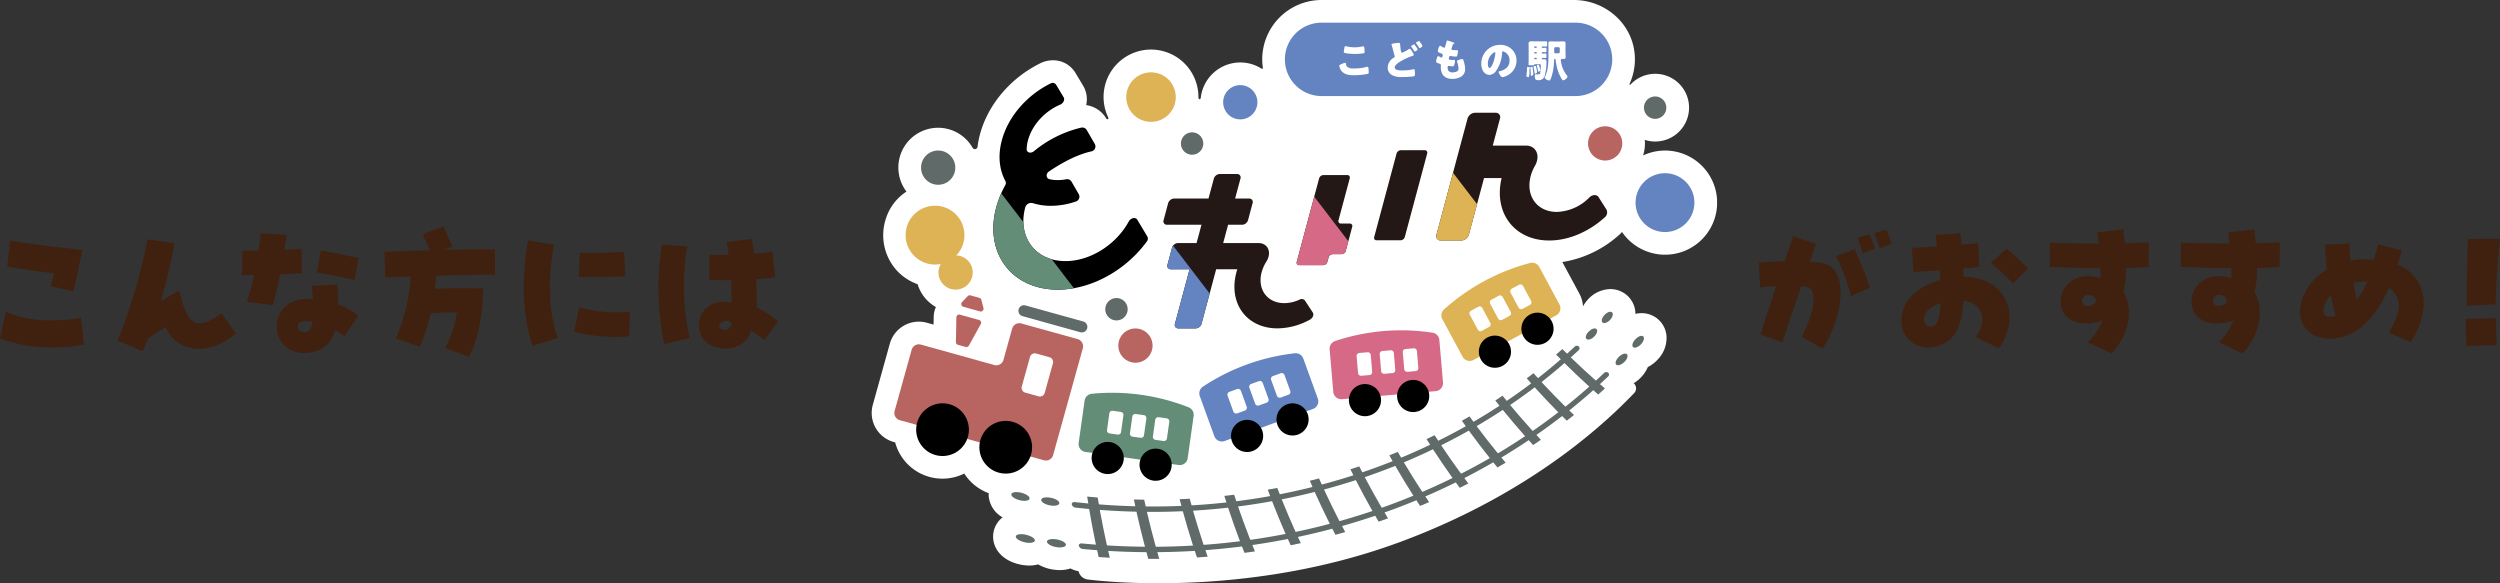 <svg height="218.512" viewBox="0 0 936.624 218.512" width="936.624" xmlns="http://www.w3.org/2000/svg" xmlns:xlink="http://www.w3.org/1999/xlink"><rect x="0" y="0" width="936.624" height="218.512" fill="#333333" stroke="none"/><clipPath id="a"><path d="m0 0h291.532v48.824h-291.532z"/></clipPath><clipPath id="b"><path d="m0 0h277.647v46.526h-277.647z"/></clipPath><clipPath id="c"><path d="m0 0h316.724v218.512h-316.724z"/></clipPath><clipPath id="d"><path d="m85.441 38.392a2.428 2.428 0 0 0 -2.2 1.734l-2 7.461h-12.915a2.426 2.426 0 0 0 -2.2 1.734l-1.7 6.35a1.287 1.287 0 0 0 1.27 1.736h12.915l-1.836 6.856h-6.993a2.43 2.43 0 0 0 -2.201 1.737l-1.7 6.35a1.287 1.287 0 0 0 1.27 1.736h6.994l-5.465 20.4a1.287 1.287 0 0 0 1.27 1.736h6.5a2.43 2.43 0 0 0 2.2-1.736l5.463-20.4h7.917q-.171.543-.319 1.09c-3.111 11.617 3.789 21.037 15.406 21.037a25.649 25.649 0 0 0 12.134-3.269 2.029 2.029 0 0 0 1.078-2.66l-2.953-4.5a1.562 1.562 0 0 0 -2.019-.336 13.743 13.743 0 0 1 -5.708 1.313c-6.4 0-10.2-5.192-8.486-11.594.1-.369.217-.73.346-1.09a14.846 14.846 0 0 1 1.433-2.9c2.133-3.359.623-6.92-2.953-6.92h-13.24l1.838-6.856h5.278a2.428 2.428 0 0 0 2.2-1.736l1.7-6.35a1.285 1.285 0 0 0 -1.27-1.734h-5.278l2-7.461a1.286 1.286 0 0 0 -1.27-1.734z" transform="translate(-64.364 -38.392)"/></clipPath><clipPath id="e"><path d="m103.744 38.623a1.73 1.73 0 0 0 -1.569 1.238l-4.534 16.923-3.073 11.465-.774 2.884a.919.919 0 0 0 .907 1.238h8.991a1.732 1.732 0 0 0 1.569-1.238l.442-1.646a1.73 1.73 0 0 1 1.571-1.238h3.31a1.732 1.732 0 0 0 1.569-1.236l2.41-8.991a.918.918 0 0 0 -.907-1.238h-3.31a.918.918 0 0 1 -.907-1.238l4.2-15.685a.919.919 0 0 0 -.907-1.238z" transform="translate(-93.75 -38.623)"/></clipPath><clipPath id="f"><path d="m139.067 24.876a3.09 3.09 0 0 0 -2.8 2.211l-11.638 43.43a1.64 1.64 0 0 0 1.618 2.211h7.736a3.1 3.1 0 0 0 2.8-2.211l5.676-21.186h6.589c-3.108 12.983 4.735 23.4 17.808 23.4 7.425 0 14.96-3.361 20.794-8.641a2.361 2.361 0 0 0 .7-2.885l-3-4.742c-.652-1.031-2.313-.971-3.434.143a17.882 17.882 0 0 1 -12.2 5.421c-7.16 0-11.482-5.625-9.952-12.693.049-.233.088-.462.151-.7a16.339 16.339 0 0 1 1.615-3.886c2.15-3.757.513-7.574-3.414-7.574h-12.399l2.7-10.088a1.64 1.64 0 0 0 -1.618-2.211z" transform="translate(-124.548 -24.876)"/></clipPath><clipPath id="g"><path d="m48.216 18.531c-8.605 4.241-15.757 12.17-18.19 21.256-1.549 5.779-.934 11.086 1.342 15.279a1.676 1.676 0 0 1 -.1 1.608 36.985 36.985 0 0 0 -3.356 8.267c-4.558 17.01 5.774 30.8 23.078 30.8 12.669 0 25.559-7.4 33.346-18.032a1.7 1.7 0 0 0 .219-1.858l-3.8-6.323c-.627-1.043-2.446-.676-3.167.657-4.641 8.559-14.279 14.862-23.73 14.862-11.3 0-18.041-9-15.065-20.1l.007-.025a2.323 2.323 0 0 1 2.71-1.625 22.524 22.524 0 0 0 6.9 1.038 28.927 28.927 0 0 0 9.427-1.646 1.888 1.888 0 0 0 1-2.729l-2.693-4.667a1.89 1.89 0 0 0 -2-.907 16.458 16.458 0 0 1 -3.15.312 14.083 14.083 0 0 1 -3.127-.338c-1.257-.284-1.461-2.038-.168-2.906 7.085-4.762 12.341-6.751 15.909-7.525a1.889 1.889 0 0 0 1.228-2.794l-3-5.193a1.91 1.91 0 0 0 -2.087-.895 43.528 43.528 0 0 0 -17.7 8.828c-1.218 1-2.778.509-2.727-.83a14.728 14.728 0 0 1 .5-3.252c1.576-5.879 6.4-10.962 12.085-13.389 1.168-.5 1.805-1.843 1.284-2.71l-2.874-4.794a1.306 1.306 0 0 0 -1.162-.6 2.144 2.144 0 0 0 -.939.233" transform="translate(-26.838 -18.298)"/></clipPath><g clip-path="url(#a)" fill="#40210f" transform="translate(0 84.845)"><path d="m0 41.616 2.182-10.023c7.548 3.361 17.16 4.128 28.127 2.24l1.181 10.025a55.62 55.62 0 0 1 -11.79 1.12 55.332 55.332 0 0 1 -19.7-3.362m18.988-19.635c.413-1.474.884-3.125 1.18-4.777-5.189-.59-11.264-1.474-17.455-2.537l1.061-9.727c11.381 1.827 18.4 2.475 27.065 3.479-1.06 5.13-2.358 11.616-3.361 15.508z" transform="translate(0 .367)"/><path d="m40.92 42.357c3.656-7.608 9.258-26.535 11.262-37.857l10.2 1.415a212.434 212.434 0 0 1 -5.19 21.759c3.421-2.064 5.307-3.184 6.9-4.009 3.243 13.444 6.369 15.155 15.922 8.551l5.365 7.547c-9.907 8.491-21.818 7.489-26.358-2.3-2 1.121-3.95 2.417-6.545 4.128-.59 1.533-1.3 3.125-2.123 4.836z" transform="translate(3.042 .334)"/><path d="m86.207 28.006c1-3.008 1.947-6.427 2.772-10.025h-4.659l.3-9.08c2 0 4.009-.059 6.014-.059.3-2 .531-4.187.708-6.427l9.788.53c-.236 1.946-.531 3.774-.767 5.6 1.651-.06 3.362-.119 6.31-.3l.236 9.08c-2.241.118-4.6.236-8.2.413-.943 4.658-1.887 8.61-2.771 11.558zm22.7-1.061a18.213 18.213 0 0 1 2.065.058c-.118-1.532-.294-3.3-.473-4.953l9.553-.471a57.429 57.429 0 0 1 .353 7.487 30.114 30.114 0 0 1 7.606 4.129l-5.248 7.783a32.187 32.187 0 0 0 -3.479-2.24c-.117.353-.236.766-.353 1.061-1.946 5.013-5.66 7.43-11.381 7.43-13.385 0-14.034-20.285 1.356-20.285m1.947 8.609a14.193 14.193 0 0 0 -2.417-.235c-2.064-.059-3.184.648-3.184 2 0 1.18 1.179 2.122 2.712 2.122 1.474 0 2.418-1.3 2.89-3.891m1.592-18.515 1.474-8.2c3.715.59 7.194 1.3 14.151 2.83l-1.474 8.2c-2.83-.708-7.312-1.593-14.151-2.831" transform="translate(6.269 .179)"/><path d="m156.805 45.582a39.267 39.267 0 0 0 4.364-13.382c-3.774-.06-6.722.117-9.79.353a71.956 71.956 0 0 1 -4.008 12.5l-9.08-3.067a68.055 68.055 0 0 0 5.6-23.233l-9.491.347-.355-9.611c4.6-.235 10.792-.413 17.041-.59-.942-2.122-1.887-4.009-2.593-6.073l7.723-2.826c1.239 2.948 2.241 5.13 3.359 7.488l-3.42 1.3c7.725-.177 15.037-.236 19.34-.177v9.489c-6.073 0-13.973.117-21.994.353-.118 1.71-.294 3.3-.53 4.895 5.9-.236 11.97-.236 18.1-.118-.234 8.963-1.473 18.1-5.305 25.592z" transform="translate(9.966)"/><path d="m182.664 22.4a101.749 101.749 0 0 1 1.592-17.513l9.788 1.591c-2.535 12.207-1.946 26.771 1.415 34.908l-9.553 3.008a71.1 71.1 0 0 1 -3.242-21.994m18.811 16.688 1.946-9.141a54.082 54.082 0 0 0 19.1 1.651l-.471 9.14c-4.953.825-14.447.059-20.579-1.65m2.181-29.6c4.482.117 13.622-.06 16.571-.355l.471 9.082c-2.417.294-11.852.472-17.454.353z" transform="translate(13.581 .363)"/><path d="m229.588 22.733a92.812 92.812 0 0 1 1.412-16.274l9.435.707a87.3 87.3 0 0 0 .884 34.319l-9.552 2.3a106.726 106.726 0 0 1 -2.183-21.052m23.416 22.585c-5.247-.767-8.2-3.833-8.2-8.551 0-6.192 5.366-9.966 12.207-8.55.058-2.477 0-5.485-.177-8.433-2.359.059-5.071 0-8.255-.118l.176-9.376c2.182.059 4.658.059 7.194 0-.294-2.181-.531-3.655-.765-4.776l9.434-1.18c.294 1.533.59 3.48.825 5.544a62.9 62.9 0 0 0 6.9-.709l1 9.494c-2.181.353-4.54.59-7.135.767.235 4.953.3 8.255.176 10.673a30.391 30.391 0 0 1 8.079 5.13l-5.071 6.9c-1.3-.767-3.479-2.477-5.189-3.421-.59 3.892-4.895 6.722-9.73 6.722a8.3 8.3 0 0 1 -1.469-.116m1.357-6.9c1.415 0 2.948-1.238 2.595-2.417a1.764 1.764 0 0 0 -1.592-.943c-1.71-.06-3.891 1.18-2.595 2.654a1.771 1.771 0 0 0 1.592.707" transform="translate(17.07 .322)"/></g><g clip-path="url(#b)" fill="#40210f" transform="translate(658.977 85.919)"><path d="m16.039 40.325c5.248-10.733 6.014-18.044 1.533-18.811-.472-.059-1.061-.176-1.71-.235-3.185 9.376-6.662 19.577-7.017 20.992l-8.196-2.831c.176-1 1.827-6.132 5.838-18.161-2.714.117-4.836.353-6.074.53l-.413-9.317a92.3 92.3 0 0 1 9.612-.53c1.06-3.125 2.476-7.312 3.242-9.435l8.546 2.948c-.353 1-1.415 4.069-2.358 6.663a42.661 42.661 0 0 1 5.012.531c8.787 1.652 8.727 17.69-.117 32.019zm12.677-30.308 7.136-2.537a117.187 117.187 0 0 1 5.72 14.448l-7.072 3.065c-1.769-6.6-3.655-11.5-5.779-14.976m8.2-6.782 4.415-1.415a27.393 27.393 0 0 1 2.123 5.424l-4.542 1.71c-.413-1.121-1.65-5.012-2-5.72m6.309-1.827 4.419-1.297a42.225 42.225 0 0 1 2.064 5.424l-4.482 1.535c-.353-1.063-1.356-4.247-2-5.662" transform="translate(0 .009)"/><path d="m77.555 40.235c4.6-6.192 2.477-12.738-4.6-13.562-.649 11.38-4.6 16.864-12.5 17.394a9.787 9.787 0 0 1 -10.791-10.082c0-6.781 5.662-12.619 14.506-15.037-.059-1.768-.117-2.772-.236-3.715-2.3.177-5.423.414-9.728.649l-.59-9.022c2.123-.117 5.6-.294 9.376-.59-.236-2.122-.413-3.184-.532-4.186l9.317-.767c.119 1.415.3 2.889.414 4.3 2.595-.236 4.835-.413 6.191-.531l.531 8.9c-2.595.294-4.541.471-6.073.59.117 1.591.117 2.358.177 3.125 15.743-.051 21.992 14.399 13.207 26.838zm-13.266-12.619c-3.6 1.061-6.193 3.538-6.193 5.779a2.729 2.729 0 0 0 3.125 2.89c1.827-.236 2.889-3.184 3.067-8.669m18.87-15.154 5.955-5.362c2.123 1.827 4.895 4.422 8.137 7.43l-5.72 5.719a87.591 87.591 0 0 0 -8.372-7.783" transform="translate(3.693 .098)"/><path d="m115.689 42.279a21.393 21.393 0 0 0 5.425-8.2 9.521 9.521 0 0 1 -2.417.766c-18.339 3.834-16.63-19.4-.884-17.159a12.92 12.92 0 0 1 2.595.648c0-2.358 0-3.007-.06-3.773-6.191-.059-12.265-.235-18.869-.472v-9.136c4.482.236 11.026.355 18.221.355-.177-1.415-.3-2.83-.473-4.187l9.789-1.121c.119 1.474.355 3.242.532 5.189 2.476-.059 5.306-.117 9.021-.294l-.117 9.14c-2.241.235-5.308.413-8.433.472a35.809 35.809 0 0 1 -.944 9.021c3.892 6.429 1.947 16.334-4.481 23zm3.011-14.979c.235-1.533-1.061-2.712-2.949-2.712-3.243 0-3.243 6.014 2.065 3.479a2.207 2.207 0 0 0 .884-.767" transform="translate(7.545)"/><path d="m161.345 42.279a21.393 21.393 0 0 0 5.425-8.2 9.521 9.521 0 0 1 -2.417.766c-18.339 3.834-16.63-19.4-.884-17.159a12.92 12.92 0 0 1 2.595.648c0-2.358 0-3.007-.06-3.773-6.191-.059-12.265-.235-18.869-.472v-9.136c4.482.236 11.026.355 18.221.355-.177-1.415-.3-2.83-.473-4.187l9.789-1.121c.119 1.474.355 3.242.532 5.189 2.476-.059 5.306-.117 9.021-.294l-.117 9.14c-2.241.235-5.308.413-8.433.472a35.809 35.809 0 0 1 -.944 9.021c3.892 6.429 1.947 16.334-4.481 23zm3.009-14.979c.235-1.533-1.061-2.712-2.949-2.712-3.243 0-3.243 6.014 2.065 3.479a2.207 2.207 0 0 0 .884-.767" transform="translate(10.94)"/><path d="m221.991 38.257c2.417-3.95 3.774-7.607 3.774-9.907a8.2 8.2 0 0 0 -3.715-6.781c-5.662 12.618-13.149 19.046-22.29 19.046-6.545 0-11.086-4.187-11.086-10.26a14.193 14.193 0 0 1 .3-2.771c1.061-5.013 4.658-9.788 9.788-12.915-.355-3.479-.59-6.544-.649-9.316l9.141-.413a61.7 61.7 0 0 0 .353 6.369 27.919 27.919 0 0 1 8.668-.236c.707-2.3 1.238-3.951 1.768-5.838l8.846 2.3c-.473 1.533-1.061 3.655-1.593 5.306a15.166 15.166 0 0 1 9.73 14.565 13.886 13.886 0 0 1 -.118 1.887 27.39 27.39 0 0 1 -4.835 12.678zm-19.991-6.31c-.649-2.24-1.239-4.777-1.769-7.547-3.42 3.6-3.715 7.9-.531 7.96a5.9 5.9 0 0 0 2.3-.413m11.852-12.736a22.653 22.653 0 0 0 -5.072.531c.236 1.592.59 3.361 1.18 6.132a23.08 23.08 0 0 0 3.892-6.663" transform="translate(14.028 .368)"/><path d="m246.466 33.308 11.322-.3c.118 4.011.118 6.132.294 10.143l-11.439.294c-.118-3.95-.059-6.132-.177-10.142m.884-29.955 11.971-.059c-.767 7.783-1.474 16.805-1.652 24.589l-10.79.531c-.119-8.314.117-18.574.471-25.06" transform="translate(18.325 .245)"/></g><g clip-path="url(#c)" transform="translate(326.573)"><path d="m281.108 86.906a19.506 19.506 0 0 0 15.741 8.515 19.511 19.511 0 1 0 .365-39.018 19.369 19.369 0 0 0 -8.208 1.836 14.829 14.829 0 0 0 .7-4.509c0-.45-.029-.892-.068-1.33a12.683 12.683 0 1 0 -5.258-20.824c-.054.061-.229.28-.392.187s-.049-.326-.025-.4a22.037 22.037 0 0 0 1.81-11.876c-1.381-11.259-11.38-19.487-22.725-19.487h-94.485a22.267 22.267 0 0 0 -22.243 22.242 21.452 21.452 0 0 0 .246 3.171.322.322 0 0 1 -.5.319 14.769 14.769 0 0 0 -7.966-2.332 14.92 14.92 0 0 0 -14.8 13.162s-.066.669-.494.6-.392-.783-.392-.783a17.766 17.766 0 1 0 -33.814 7.578s.256.411-.02.647-.645-.132-.645-.132a10.413 10.413 0 0 0 -7.571-5.093 9.926 9.926 0 0 0 -1.15-7.287l-2.884-4.8a9.745 9.745 0 0 0 -8.43-4.708 10.691 10.691 0 0 0 -4.7 1.107c-11.175 5.509-19.637 15.481-22.638 26.677a33.347 33.347 0 0 0 -.9 4.614.994.994 0 0 1 -1.858.37 14.89 14.89 0 1 0 -24.764 16.427 18.773 18.773 0 0 0 -7.675 10.021 19.731 19.731 0 0 0 3.735 19.193 19.487 19.487 0 0 0 8.113 5.492 14.757 14.757 0 0 0 6.849 8.542 9.517 9.517 0 0 0 -.819 3.4l-.056 3.183-2.486-.691a11.295 11.295 0 0 0 -13.906 7.851l-6.38 22.93a11.306 11.306 0 0 0 7.851 13.9l.53.146a18.349 18.349 0 0 0 25.894 11.665 18.267 18.267 0 0 0 9.162 7.355 9.287 9.287 0 0 0 0 1.23 10.21 10.21 0 0 0 5.181 7.834 9.471 9.471 0 0 0 -1.262 1.192 9.11 9.11 0 0 0 -2.2 7.177c.618 4.789 4.748 8.4 10.774 9.436a16.4 16.4 0 0 0 2.739.239 12.79 12.79 0 0 0 3.3-.43 15.62 15.62 0 0 0 6.009 2 16.543 16.543 0 0 0 2.087.138 13.009 13.009 0 0 0 4.01-.611 10.516 10.516 0 0 0 3.031 1.048 3.982 3.982 0 0 0 3.4 3.081c12.022 1.486 63.463 5.62 116.41-13.809 52.456-19.248 80.835-48.25 88.344-56.031a2.527 2.527 0 0 0 -.189-3.68 13.577 13.577 0 0 0 2.643-2.1 12.9 12.9 0 0 0 2.663-3.967 13.184 13.184 0 0 0 3.826-2.953 11.615 11.615 0 0 0 3.149-8.862 9.3 9.3 0 0 0 -9.329-8.374 10.151 10.151 0 0 0 -2.308.272c0-.194.005-.389-.009-.583a9.309 9.309 0 0 0 -3.414-6.608 9.469 9.469 0 0 0 -5.969-2.1 11.681 11.681 0 0 0 -8.476 3.991 12.886 12.886 0 0 0 -1.77 2.479 11.4 11.4 0 0 0 -1.342-4.747l-6.394-11.852a41.576 41.576 0 0 0 21.553-10.426c.292-.265.533-.562.793-.849" fill="#fff"/><path d="m49.136 73.347-3.247 11.671a2.8 2.8 0 0 1 -3.448 1.948l-27.51-7.654a2.8 2.8 0 0 0 -3.449 1.946l-6.382 22.932a2.8 2.8 0 0 0 1.946 3.448l30.209 8.4 23.783 6.617a2.8 2.8 0 0 0 3.449-1.948l11.127-40a2.8 2.8 0 0 0 -1.948-3.447l-21.082-5.86a2.8 2.8 0 0 0 -3.448 1.948" fill="#b86562" transform="translate(3.492 49.785)"/><path d="m39.43 94.056-4.988-1.387a1.867 1.867 0 0 1 -1.3-2.3l3.077-11.057a1.864 1.864 0 0 1 2.3-1.3l4.987 1.388a1.864 1.864 0 0 1 1.3 2.3l-3.08 11.06a1.864 1.864 0 0 1 -2.3 1.3" fill="#fff" transform="translate(23.097 54.43)"/><path d="m29.2 101.49a9.87 9.87 0 1 1 -6.863-12.155 9.869 9.869 0 0 1 6.863 12.155" transform="translate(6.858 62.127)"/><path d="m43.141 105.368a9.87 9.87 0 1 1 -6.863-12.155 9.869 9.869 0 0 1 6.863 12.155" transform="translate(16.591 64.835)"/><path d="m22.241 81.531-2.885-.8a1.053 1.053 0 0 1 -.769-1.068l.158-9.269a1.053 1.053 0 0 1 1.333-.961l7.194 2a1.051 1.051 0 0 1 .654 1.493l-4.465 8.074a1.054 1.054 0 0 1 -1.219.533" fill="#b86562" transform="translate(12.978 48.454)"/><path d="m23.224 65.18 3.332.927a1.053 1.053 0 0 1 .737.749l.793 3.048a1.052 1.052 0 0 1 -1.3 1.279l-6.253-1.739a1.053 1.053 0 0 1 -.481-1.739l2.128-2.237a1.053 1.053 0 0 1 1.044-.289" fill="#b86562" transform="translate(13.799 45.487)"/><path d="m35.016 67.41 21.656 6.025a2.084 2.084 0 1 1 -1.117 4.016l-21.655-6.025a2.084 2.084 0 1 1 1.117-4.016" fill="#5f6a69" transform="translate(22.605 47.017)"/><path d="m83.126 113.711-34.884-4.889a3.011 3.011 0 0 1 -2.564-3.4q1.107-7.913 2.222-15.822a3.009 3.009 0 0 1 2.683-2.581 78.168 78.168 0 0 1 36.289 5.081 3.016 3.016 0 0 1 1.872 3.222l-2.218 15.821a3.011 3.011 0 0 1 -3.4 2.564" fill="#638d77" transform="translate(31.875 60.504)"/><path d="m55.924 99.54-3.054-.428a1.112 1.112 0 0 1 -.949-1.258l.88-6.28a1.115 1.115 0 0 1 1.258-.951l3.055.43a1.115 1.115 0 0 1 .949 1.258l-.881 6.28a1.115 1.115 0 0 1 -1.258.949" fill="#fff" transform="translate(36.248 63.272)"/><path d="m60.986 100.249-3.054-.428a1.112 1.112 0 0 1 -.949-1.258l.88-6.28a1.115 1.115 0 0 1 1.258-.951l3.055.43a1.115 1.115 0 0 1 .949 1.258l-.881 6.28a1.115 1.115 0 0 1 -1.258.949" fill="#fff" transform="translate(39.783 63.767)"/><path d="m66.047 100.959-3.054-.428a1.112 1.112 0 0 1 -.949-1.258l.88-6.28a1.115 1.115 0 0 1 1.258-.951l3.055.43a1.115 1.115 0 0 1 .949 1.258l-.881 6.28a1.115 1.115 0 0 1 -1.258.949" fill="#fff" transform="translate(43.317 64.263)"/><path d="m60.511 104.347a6.021 6.021 0 1 1 -5.127-6.8 6.021 6.021 0 0 1 5.127 6.8" transform="translate(33.885 68.075)"/><path d="m71.079 105.829a6.021 6.021 0 1 1 -5.127-6.8 6.021 6.021 0 0 1 5.127 6.8" transform="translate(41.264 69.109)"/><path d="m114.881 98.783-33.11 12.027a3.013 3.013 0 0 1 -3.858-1.8q-2.726-7.51-5.455-15.016a3.014 3.014 0 0 1 1.162-3.539 78.166 78.166 0 0 1 34.445-12.515 3.012 3.012 0 0 1 3.162 1.968l5.455 15.016a3.011 3.011 0 0 1 -1.8 3.859" fill="#6483c1" transform="translate(50.469 54.411)"/><path d="m85.039 93.912-2.9 1.053a1.114 1.114 0 0 1 -1.428-.667l-2.165-5.961a1.114 1.114 0 0 1 .667-1.428l2.9-1.053a1.114 1.114 0 0 1 1.428.667l2.165 5.961a1.114 1.114 0 0 1 -.667 1.428" fill="#fff" transform="translate(54.8 59.904)"/><path d="m89.843 92.167-2.9 1.053a1.114 1.114 0 0 1 -1.428-.667l-2.165-5.961a1.114 1.114 0 0 1 .667-1.428l2.9-1.053a1.114 1.114 0 0 1 1.428.667l2.165 5.961a1.114 1.114 0 0 1 -.667 1.428" fill="#fff" transform="translate(58.155 58.686)"/><path d="m94.647 90.422-2.9 1.053a1.114 1.114 0 0 1 -1.428-.667l-2.165-5.961a1.114 1.114 0 0 1 .667-1.428l2.9-1.053a1.114 1.114 0 0 1 1.428.667l2.165 5.961a1.114 1.114 0 0 1 -.667 1.428" fill="#fff" transform="translate(61.509 57.467)"/><path d="m90.953 96.589a6.021 6.021 0 1 1 -7.715-3.6 6.021 6.021 0 0 1 7.715 3.6" transform="translate(55.353 64.676)"/><path d="m100.983 92.945a6.021 6.021 0 1 1 -7.715-3.6 6.021 6.021 0 0 1 7.715 3.6" transform="translate(62.357 62.132)"/><path d="m140.755 95.659-35.1 3.014a3.014 3.014 0 0 1 -3.255-2.743l-1.365-15.918a3.011 3.011 0 0 1 2.04-3.116 78.141 78.141 0 0 1 36.515-3.135 3.012 3.012 0 0 1 2.542 2.722l1.368 15.917a3.011 3.011 0 0 1 -2.743 3.257" fill="#d56986" transform="translate(70.542 50.884)"/><path d="m111.8 86.255-3.072.263a1.115 1.115 0 0 1 -1.208-1.016l-.542-6.318a1.115 1.115 0 0 1 1.022-1.204l3.072-.265a1.118 1.118 0 0 1 1.207 1.016l.542 6.319a1.115 1.115 0 0 1 -1.016 1.206" fill="#fff" transform="translate(74.699 54.264)"/><path d="m116.894 85.818-3.072.263a1.115 1.115 0 0 1 -1.207-1.016l-.542-6.318a1.115 1.115 0 0 1 1.016-1.206l3.072-.265a1.118 1.118 0 0 1 1.208 1.016l.542 6.319a1.115 1.115 0 0 1 -1.016 1.206" fill="#fff" transform="translate(78.255 53.958)"/><path d="m121.986 85.381-3.072.263a1.115 1.115 0 0 1 -1.207-1.016l-.542-6.318a1.115 1.115 0 0 1 1.016-1.206l3.072-.265a1.118 1.118 0 0 1 1.207 1.016l.54 6.321a1.115 1.115 0 0 1 -1.016 1.206" fill="#fff" transform="translate(81.811 53.653)"/><path d="m117.3 90.23a6.021 6.021 0 1 1 -6.513-5.484 6.021 6.021 0 0 1 6.513 5.484" transform="translate(73.513 59.161)"/><path d="m127.931 89.317a6.021 6.021 0 1 1 -6.515-5.484 6.021 6.021 0 0 1 6.515 5.484" transform="translate(80.937 58.523)"/><path d="m168.706 77.679-31 16.726a3.01 3.01 0 0 1 -4.079-1.221l-7.586-14.06a3.01 3.01 0 0 1 .633-3.67 78.151 78.151 0 0 1 32.254-17.4 3.012 3.012 0 0 1 3.415 1.486l7.584 14.06a3.011 3.011 0 0 1 -1.221 4.079" fill="#ddb355" transform="translate(87.756 40.467)"/><path d="m139.236 75.278-2.714 1.464a1.116 1.116 0 0 1 -1.511-.452l-3.011-5.581a1.116 1.116 0 0 1 .452-1.511l2.714-1.464a1.116 1.116 0 0 1 1.512.452l3.011 5.581a1.116 1.116 0 0 1 -.452 1.511" fill="#fff" transform="translate(92.079 47.204)"/><path d="m143.734 72.851-2.714 1.464a1.116 1.116 0 0 1 -1.511-.452l-3.009-5.581a1.116 1.116 0 0 1 .452-1.511l2.714-1.464a1.116 1.116 0 0 1 1.511.452l3.011 5.581a1.116 1.116 0 0 1 -.452 1.511" fill="#fff" transform="translate(95.22 45.509)"/><path d="m148.232 70.424-2.714 1.464a1.116 1.116 0 0 1 -1.511-.452l-3.007-5.581a1.116 1.116 0 0 1 .452-1.511l2.714-1.464a1.116 1.116 0 0 1 1.512.452l3.011 5.581a1.116 1.116 0 0 1 -.452 1.511" fill="#fff" transform="translate(98.361 43.814)"/><path d="m145.268 77.2a6.022 6.022 0 1 1 -8.159-2.44 6.025 6.025 0 0 1 8.159 2.44" transform="translate(93.532 51.701)"/><path d="m154.659 72.138a6.022 6.022 0 1 1 -8.159-2.438 6.022 6.022 0 0 1 8.159 2.44" transform="translate(100.089 48.163)"/><path d="m16.573 58.265a6.415 6.415 0 1 0 9.071-.093 6.414 6.414 0 0 0 -9.071.093" fill="#ddb355" transform="translate(10.293 39.34)"/><g fill="#5f6a69"><path d="m17.308 33.206a6.414 6.414 0 1 0 6.414 6.414 6.414 6.414 0 0 0 -6.414-6.414" transform="translate(7.607 23.187)"/><path d="m72.411 29.2a4.189 4.189 0 1 0 4.19 4.19 4.19 4.19 0 0 0 -4.19-4.19" transform="translate(47.637 20.386)"/><path d="m55.727 65.753a4.189 4.189 0 1 0 4.19 4.19 4.19 4.19 0 0 0 -4.19-4.19" transform="translate(35.987 45.914)"/><path d="m174.558 21.282a4.189 4.189 0 1 0 4.19 4.19 4.19 4.19 0 0 0 -4.19-4.19" transform="translate(118.964 14.861)"/></g><path d="m83.954 18.78a6.414 6.414 0 1 0 6.414 6.414 6.414 6.414 0 0 0 -6.414-6.414" fill="#6483c1" transform="translate(54.144 13.114)"/><path d="m164.449 27.86a6.414 6.414 0 1 0 6.414 6.414 6.414 6.414 0 0 0 -6.414-6.414" fill="#b86562" transform="translate(110.352 19.454)"/><path d="m60.827 72.464a6.414 6.414 0 1 0 6.414 6.414 6.414 6.414 0 0 0 -6.414-6.414" fill="#b86562" transform="translate(37.995 50.6)"/><path d="m10.636 48.69a11.019 11.019 0 1 0 15.582-.16 11.017 11.017 0 0 0 -15.582.16" fill="#ddb355" transform="translate(5.229 31.689)"/><path d="m179.539 38.212a11.019 11.019 0 1 0 11.019 11.018 11.019 11.019 0 0 0 -11.018-11.018" fill="#6483c1" transform="translate(117.675 26.683)"/><path d="m65.436 15.961a9.273 9.273 0 1 0 9.274 9.274 9.274 9.274 0 0 0 -9.274-9.274" fill="#ddb355" transform="translate(39.217 11.145)"/><path d="m120.329 90.285-2.952-4.5a1.564 1.564 0 0 0 -2.021-.335 13.767 13.767 0 0 1 -5.708 1.311c-6.4 0-10.2-5.19-8.486-11.592.1-.369.217-.732.346-1.09a14.8 14.8 0 0 1 1.433-2.9c2.133-3.359.623-6.92-2.953-6.92h-13.239l1.837-6.859h5.278a2.426 2.426 0 0 0 2.2-1.734l1.7-6.35a1.287 1.287 0 0 0 -1.27-1.736h-5.277l2-7.461a1.285 1.285 0 0 0 -1.27-1.734h-6.5a2.426 2.426 0 0 0 -2.2 1.734l-2 7.461h-12.92a2.431 2.431 0 0 0 -2.2 1.736l-1.7 6.35a1.285 1.285 0 0 0 1.268 1.734h12.917l-1.838 6.858h-6.993a2.425 2.425 0 0 0 -2.199 1.742l-1.7 6.348a1.287 1.287 0 0 0 1.27 1.736h6.992l-5.465 20.4a1.286 1.286 0 0 0 1.27 1.734h6.5a2.426 2.426 0 0 0 2.2-1.734l5.465-20.4h7.917q-.173.543-.321 1.09c-3.113 11.621 3.782 21.04 15.4 21.04a25.64 25.64 0 0 0 12.133-3.267c1.08-.588 1.607-1.856 1.078-2.66" fill="#231815" transform="translate(44.944 26.808)"/></g><g clip-path="url(#d)" transform="translate(435.881 65.2)"><path d="m117.8 99.753h-39.94l-36.744-47.975h39.937z" fill="#6483c1" transform="translate(-80.597 -29.045)"/></g><g clip-path="url(#c)" fill="#231815" transform="translate(326.573)"><path d="m120.775 66.885h-8.991a.917.917 0 0 1 -.905-1.238l8.378-31.272a1.734 1.734 0 0 1 1.571-1.238h8.991a.918.918 0 0 1 .905 1.238l-8.379 31.272a1.73 1.73 0 0 1 -1.569 1.238" transform="translate(77.394 23.139)"/><path d="m113.655 56.784h-3.31a.918.918 0 0 1 -.907-1.238l4.2-15.685a.918.918 0 0 0 -.907-1.238h-8.991a1.734 1.734 0 0 0 -1.569 1.238l-4.531 16.923-3.072 11.467-.768 2.882a.918.918 0 0 0 .907 1.238h8.989a1.732 1.732 0 0 0 1.571-1.238l.44-1.644a1.732 1.732 0 0 1 1.571-1.238h3.31a1.734 1.734 0 0 0 1.569-1.238l2.41-8.991a.918.918 0 0 0 -.907-1.238" transform="translate(65.464 26.97)"/></g><g clip-path="url(#e)" transform="translate(485.787 65.593)"><path d="m155.682 94.536h-45.91l-42.24-55.15h45.91z" fill="#d56986" transform="translate(-112.057 -38.09)"/></g><g clip-path="url(#c)" transform="translate(326.573)"><path d="m188.354 61.2-3-4.742c-.652-1.029-2.313-.97-3.436.143a17.873 17.873 0 0 1 -12.2 5.421c-7.16 0-11.482-5.623-9.954-12.693.051-.231.088-.46.151-.7a16.44 16.44 0 0 1 1.617-3.886c2.15-3.757.511-7.574-3.415-7.574h-12.4l2.7-10.088a1.638 1.638 0 0 0 -1.617-2.209h-7.736a3.093 3.093 0 0 0 -2.8 2.209l-11.638 43.437a1.639 1.639 0 0 0 1.618 2.211h7.736a3.094 3.094 0 0 0 2.8-2.211l5.677-21.188h6.589c-3.11 12.985 4.735 23.4 17.808 23.4 7.423 0 14.958-3.361 20.792-8.643a2.358 2.358 0 0 0 .7-2.885" fill="#231815" transform="translate(86.969 17.371)"/></g><g clip-path="url(#f)" transform="translate(538.09 42.246)"><path d="m188.452 90.592h-48.671l-44.781-58.468h48.673z" fill="#ddb355" transform="translate(-145.181 -19.815)"/></g><g clip-path="url(#c)" transform="translate(326.573)"><path d="m80.755 69.526c-.627-1.043-2.446-.676-3.169.657-4.64 8.561-14.277 14.862-23.728 14.862-11.3 0-18.041-9-15.065-20.1l.007-.024a2.324 2.324 0 0 1 2.71-1.627 22.524 22.524 0 0 0 6.9 1.038 28.97 28.97 0 0 0 9.427-1.644 1.889 1.889 0 0 0 1-2.731l-2.693-4.665a1.884 1.884 0 0 0 -2-.907 16.591 16.591 0 0 1 -3.15.311 14.183 14.183 0 0 1 -3.127-.338c-1.257-.284-1.461-2.036-.168-2.906 7.085-4.762 12.34-6.751 15.909-7.525a1.888 1.888 0 0 0 1.226-2.794l-3-5.193a1.909 1.909 0 0 0 -2.085-.895 43.549 43.549 0 0 0 -17.7 8.829c-1.218 1-2.778.508-2.727-.832a14.7 14.7 0 0 1 .5-3.25c1.576-5.881 6.4-10.964 12.085-13.389 1.168-.5 1.805-1.844 1.284-2.712l-2.874-4.791a1.565 1.565 0 0 0 -2.1-.369c-8.6 4.242-15.757 12.17-18.192 21.257-1.547 5.778-.934 11.085 1.343 15.278a1.68 1.68 0 0 1 -.1 1.61 37.059 37.059 0 0 0 -3.357 8.266c-4.556 17.008 5.776 30.8 23.08 30.8 12.669 0 25.559-7.394 33.346-18.031a1.7 1.7 0 0 0 .217-1.86z" transform="translate(18.74 12.777)"/></g><g clip-path="url(#g)" transform="translate(372.151 31.075)"><path d="m82.4 90.261h-42.189l-38.819-50.685h42.192z" fill="#638d77" transform="translate(-44.606 -3.44)"/></g><g clip-path="url(#c)" transform="translate(326.573)"><g fill="#5f6a69"><path d="m56.02 132.468q-2.089-.117-4.188-.267-2.573-11.349-4.292-22.655 1.972.189 3.937.35 1.844 11.26 4.543 22.572" transform="translate(33.196 76.494)"/><path d="m67.353 132.434q-2.051.023-4.11.015-3.128-11.13-5.4-22.261 1.936.053 3.865.078 2.395 11.081 5.645 22.168" transform="translate(40.39 76.942)"/><path d="m78.444 131.74q-2 .158-4.018.285-3.671-10.888-6.487-21.825 1.9-.076 3.779-.18 2.937 10.88 6.727 21.719" transform="translate(47.44 76.825)"/><path d="m89.257 130.371q-1.951.285-3.913.542-4.2-10.625-7.549-21.341 1.844-.2 3.68-.426 3.464 10.656 7.781 21.225" transform="translate(54.323 76.214)"/><path d="m99.758 128.328q-1.89.405-3.8.785-4.715-10.335-8.585-20.811 1.791-.318 3.568-.661 3.984 10.409 8.812 20.687" transform="translate(61.014 75.163)"/><path d="m109.919 125.646q-1.826.52-3.668 1.016-5.215-10.027-9.594-20.238 1.73-.428 3.447-.881 4.489 10.141 9.814 20.1" transform="translate(67.493 73.698)"/><path d="m119.707 122.357q-1.758.629-3.529 1.235-5.7-9.7-10.574-19.62 1.663-.535 3.313-1.09 4.983 9.848 10.789 19.476" transform="translate(73.742 71.84)"/><path d="m129.1 118.5q-1.681.731-3.38 1.44-6.17-9.341-11.525-18.958 1.595-.632 3.174-1.286 5.457 9.535 11.73 18.8" transform="translate(79.738 69.613)"/><path d="m138.066 114.094q-1.6.828-3.223 1.632-6.621-8.964-12.443-18.248 1.521-.726 3.023-1.469 5.92 9.2 12.644 18.085" transform="translate(85.469 67.041)"/><path d="m146.586 109.186q-1.518.917-3.057 1.812-7.056-8.564-13.328-17.5 1.439-.81 2.863-1.639 6.366 8.84 13.522 17.322" transform="translate(90.917 64.147)"/><path d="m154.641 103.807q-1.432 1-2.884 1.98-7.474-8.144-14.181-16.7 1.358-.889 2.7-1.8 6.8 8.457 14.366 16.514" transform="translate(96.067 60.955)"/><path d="m162.21 97.99q-1.343 1.075-2.7 2.135-7.872-7.7-15-15.857 1.274-.963 2.525-1.939 7.212 8.055 15.174 15.662" transform="translate(100.908 57.488)"/><path d="m169.277 91.768q-1.248 1.146-2.517 2.276-8.251-7.235-15.775-14.969 1.185-1.029 2.349-2.072 7.607 7.63 15.943 14.765" transform="translate(105.43 53.77)"/><path d="m234.046 77.942c-43.8 41.2-111.572 67.483-188.414 58.983a1.668 1.668 0 0 1 -1.488-1.192c-.083-.576.445-.971 1.177-.888 76.4 8.627 143.786-17.411 187.29-58.263a1.1 1.1 0 0 1 1.479-.036.946.946 0 0 1 -.044 1.4" transform="translate(30.819 53.262)"/><path d="m44.195 111.777c.11.819-1.321 1.282-3.206 1.005s-3.5-1.192-3.587-2.016 1.355-1.24 3.222-.96 3.461 1.15 3.571 1.97" transform="translate(26.114 76.615)"/><path d="m37.653 110.836c.085.825-1.379 1.228-3.278.864s-3.5-1.352-3.566-2.182 1.411-1.182 3.293-.815 3.466 1.308 3.551 2.133" transform="translate(21.512 75.804)"/><path d="m164.88 68.968c.6.487.311 1.756-.667 2.826s-2.264 1.527-2.851 1.024-.262-1.758.7-2.814 2.216-1.523 2.816-1.036" transform="translate(112.47 48.024)"/><path d="m161.519 72.669c.583.508.238 1.77-.793 2.807s-2.349 1.45-2.919.927-.19-1.77.829-2.794 2.3-1.449 2.884-.941" transform="translate(110.007 50.593)"/><path d="m244 83.731c-45.937 43.921-116.589 72.085-196.695 64.64a1.8 1.8 0 0 1 -1.6-1.18c-.112-.577.418-.982 1.18-.909 79.666 7.6 149.933-20.3 195.587-63.847a1.2 1.2 0 0 1 1.562-.114.928.928 0 0 1 -.037 1.41" transform="translate(31.907 57.318)"/><path d="m45.761 120.928c.151.822-1.311 1.309-3.276 1.058s-3.675-1.154-3.81-1.986 1.345-1.267 3.293-1.01 3.641 1.111 3.792 1.934" transform="translate(27 83.04)"/><path d="m38.937 120.071c.126.83-1.369 1.255-3.349.915s-3.682-1.318-3.789-2.153 1.4-1.211 3.364-.866 3.648 1.272 3.774 2.1" transform="translate(22.201 82.284)"/><path d="m171.823 74.249c.632.459.331 1.763-.695 2.9s-2.381 1.675-3 1.2-.285-1.766.73-2.89 2.332-1.671 2.965-1.213" transform="translate(117.181 51.733)"/><path d="m168.292 78.191c.617.481.26 1.776-.822 2.882s-2.469 1.595-3.074 1.1-.212-1.778.858-2.868 2.42-1.593 3.038-1.112" transform="translate(114.595 54.472)"/></g><path d="m200.047 32.5h-95.139a13.75 13.75 0 0 1 0-27.5h95.139a13.75 13.75 0 1 1 0 27.5" fill="#6483c1" transform="translate(63.654 3.491)"/><path d="m103.79 16.972a10.331 10.331 0 0 1 1.564-.591c.212 0 .262.165.3.411a1.976 1.976 0 0 0 .428 1.07 3.458 3.458 0 0 0 2.519.676 17.64 17.64 0 0 0 4.74-.577 1.555 1.555 0 0 1 .379-.066c.314 0 .379.346.413.89.015.28.065 1.119.065 1.333 0 .3-.18.394-.576.494a27.675 27.675 0 0 1 -4.956.46c-1.761 0-3.67-.214-4.772-1.744a4.226 4.226 0 0 1 -.742-1.812c0-.229.231-.362.644-.543m1.316-6.336c.034-.2.115-.445.46-.445a2.662 2.662 0 0 1 .61.115 12.423 12.423 0 0 0 2.717.312 13.624 13.624 0 0 0 2.946-.346 1.528 1.528 0 0 1 .263-.032c.377 0 .46.411.494.988.015.28.048.871.048 1.151 0 .379-.115.413-.509.477a16.476 16.476 0 0 1 -2.98.231c-.773 0-3.588-.082-4.149-.46a.4.4 0 0 1 -.163-.346c0-.165.2-1.284.263-1.646" fill="#fff" transform="translate(72.025 7.116)"/><path d="m116.8 9.847a11.475 11.475 0 0 1 1.185-.115c.445 0 .46.017.61 1.6a11.245 11.245 0 0 0 .246 1.663c.049.2.132.428.379.428a11.064 11.064 0 0 0 2.238-1.151 2.014 2.014 0 0 1 .691-.312c.2 0 .56.576.757.888a4.292 4.292 0 0 1 .693 1.416c0 .18-.183.246-.528.362-.065.032-.148.049-.229.082a24.062 24.062 0 0 0 -4.759 2.322c-.625.413-1.612 1.1-1.612 1.926 0 1.1 2.106 1.1 2.846 1.1a18.32 18.32 0 0 0 4.247-.445c.049 0 .115-.017.165-.017.132 0 .2.115.229.329a13.428 13.428 0 0 1 .083 1.63c0 .559-.114.657-.691.757a39.3 39.3 0 0 1 -4.213.229 7.21 7.21 0 0 1 -3.672-.723 3.141 3.141 0 0 1 -1.628-2.816 4.429 4.429 0 0 1 2.257-3.7c.2-.114.379-.214.379-.477a9.533 9.533 0 0 0 -.265-.954c-.279-1.119-.543-2.255-.905-3.357a.859.859 0 0 1 -.049-.2c0-.248.3-.3 1.547-.462m7.622 1.267a4.466 4.466 0 0 1 .61 1.072c0 .328-.922.8-1.087.8-.082 0-.115-.032-.363-.443-.3-.494-.525-.858-.854-1.318a.414.414 0 0 1 -.1-.231c0-.229.937-.674 1.117-.674.149 0 .577.642.676.79m1.316-1.926c.165.2.329.413.479.625a4.767 4.767 0 0 1 .642 1.087c0 .346-.922.807-1.07.807-.131 0-.182-.115-.248-.246-.312-.543-.674-1.038-1.019-1.547-.051-.066-.083-.1-.083-.165 0-.248.954-.691 1.119-.691.082 0 .1.032.18.131" fill="#fff" transform="translate(79.49 6.324)"/><path d="m131.1 9.719c.148.066.263.148.263.263 0 .1-.066.131-.149.165-.263.114-.394.182-.593.79l-.3.907a.69.69 0 0 0 -.065.262c0 .329.229.4.756.428.4.034.79.051 1.185.051.313 0 .511 0 .511.362a7.581 7.581 0 0 1 -.248 1.464c-.115.43-.2.577-.443.577a17.71 17.71 0 0 1 -2.043-.214.306.306 0 0 0 -.131-.017c-.379 0-.445.312-.509.625l-.034.132a1.551 1.551 0 0 0 -.034.263c0 .428.447.443 1.63.443.447 0 .708.017.708.3a5.829 5.829 0 0 1 -.3 1.579c-.116.346-.231.528-.627.528a12.925 12.925 0 0 1 -1.367-.149.285.285 0 0 0 -.114-.015c-.345 0-.379.329-.379.526v.1a2.256 2.256 0 0 0 .229 1.07 1.77 1.77 0 0 0 1.564.74 3.906 3.906 0 0 0 1.78-.394 1.191 1.191 0 0 0 .526-1.07 8.062 8.062 0 0 0 -.5-2.322 1.162 1.162 0 0 1 -.082-.379c0-.214.115-.3.593-.494a5.869 5.869 0 0 1 1.382-.345c.3 0 .379.3.543.824a9.854 9.854 0 0 1 .528 2.93 3.137 3.137 0 0 1 -1.466 2.814 6.323 6.323 0 0 1 -3.359.873c-2.831 0-4.3-1.646-4.3-4.427 0-.2.049-.691.049-.725 0-.362-.263-.445-.493-.526-1.087-.379-1.3-.511-1.3-.807a5.333 5.333 0 0 1 .231-1.119c.115-.428.231-.905.591-.905a.934.934 0 0 1 .479.2 1.665 1.665 0 0 0 .707.3c.134 0 .3-.065.379-.411a3.712 3.712 0 0 0 .116-.526c0-.3-.2-.428-.443-.526-1.35-.494-1.416-.674-1.416-.922 0-.345.394-2.007.873-2.007a1.3 1.3 0 0 1 .593.3 3.2 3.2 0 0 0 .871.428c.265 0 .346-.2.413-.445.131-.46.379-1.284.543-1.926.066-.263.082-.362.231-.362a22.839 22.839 0 0 1 2.4.807" fill="#fff" transform="translate(86.955 6.223)"/><path d="m145.94 11.581a5.791 5.791 0 0 1 1.744 4.23 6.173 6.173 0 0 1 -3.306 5.465 6.369 6.369 0 0 1 -1.96.74c-.577 0-1.449-1.515-1.449-1.975 0-.149.148-.214.627-.329 1.909-.494 3.471-1.7 3.471-3.8a3.483 3.483 0 0 0 -2.467-3.612c-.278 0-.312.3-.328.593a12.777 12.777 0 0 1 -2.354 6.9 3.191 3.191 0 0 1 -2.388 1.365 2.93 2.93 0 0 1 -2.5-1.7 5.567 5.567 0 0 1 -.547-2.458 6.974 6.974 0 0 1 7.017-7.1 6.1 6.1 0 0 1 4.444 1.68m-9 5.382c0 .4.1 1.6.674 1.6.4 0 .956-1.085 1.121-1.432a14.894 14.894 0 0 0 1.036-4.213c0-.132-.065-.248-.214-.248-.477 0-2.617 1.515-2.617 4.3" fill="#fff" transform="translate(93.907 6.914)"/><path d="m144.433 22.012a18.127 18.127 0 0 0 .246-2.585c0-.494.034-.74.2-.74.015 0 .231.049.3.065.233.049.676.165.676.346a.206.206 0 0 1 -.132.2c-.131.066-.131.1-.131.428 0 .214.015.362.015.627a12.974 12.974 0 0 1 -.148 1.909c-.032.165-.082.28-.28.28s-.757-.165-.757-.4a.508.508 0 0 1 .017-.131m5.779-10.635a.2.2 0 0 0 .214.2h.36c.329 0 .611-.032.841-.032.3 0 .329.148.329.509v.642c0 .346-.034.511-.312.511-.214 0-.528-.034-.858-.034h-.36a.219.219 0 0 0 -.214.214v.132a.2.2 0 0 0 .214.2h.36c.329 0 .611-.032.841-.032.3 0 .329.148.329.509v.642c0 .346-.034.511-.312.511-.214 0-.528-.032-.858-.032h-.36a.216.216 0 0 0 -.214.214v.1c0 .132.049.231.18.231.2 0 .428-.015.659-.015a1.215 1.215 0 0 1 .625.114c.246.132.28.363.28.971a19.02 19.02 0 0 1 -.577 4.759 2.314 2.314 0 0 1 -2.632 1.975c-.314 0-.757-.034-.937-.346a3.04 3.04 0 0 1 -.214-1.168c0-.494.065-.691.345-.691.148 0 .443.034.724.034.791 0 .905-.051 1.005-.841a22.218 22.218 0 0 0 .18-2.322c0-.576 0-.625-.824-.625h-1.372c-.2 0-.214.082-.248.214-.032.165-.279.182-.608.182h-.954c-.462 0-.61-.034-.61-.363 0-.312.049-.987.049-1.579v-4.915c0-.477-.032-.888-.032-1.235 0-.74.411-.905 1.068-.905.447 0 .892.034 1.35.034h3.244c.362 0 .708-.034.922-.034.345 0 .379.182.379.576v.841c0 .379-.034.559-.362.559-.231 0-.577-.032-.939-.032h-.492a.218.218 0 0 0 -.214.214zm-3.325 8.461c.031.263.146 1.35.146 1.579 0 .543-.723.644-.756.644-.182 0-.2-.248-.2-.445 0-.462-.034-1.252-.066-1.761a6.005 6.005 0 0 0 -.083-.824.385.385 0 0 1 -.015-.1c0-.182.394-.246.509-.246.3 0 .313.082.462 1.151m1.365-.379a8.652 8.652 0 0 1 .2 1.1c0 .493-.61.691-.774.691s-.18-.165-.279-1.005c-.034-.3-.214-1.218-.28-1.449a.3.3 0 0 1 -.015-.1c0-.246.543-.362.64-.362.214 0 .282.1.511 1.119m.066-8.2a.219.219 0 0 0 -.214-.214h-.494a.218.218 0 0 0 -.214.214v.115a.2.2 0 0 0 .214.2h.494a.2.2 0 0 0 .214-.2zm0 2.123a.22.22 0 0 0 -.214-.214h-.494a.219.219 0 0 0 -.214.214v.132a.2.2 0 0 0 .214.2h.494a.194.194 0 0 0 .214-.2zm0 2.142a.218.218 0 0 0 -.214-.214h-.494a.216.216 0 0 0 -.214.214v.131a.2.2 0 0 0 .214.2h.494a.194.194 0 0 0 .214-.2zm1.053 3.225a9.955 9.955 0 0 1 .312 1.2c0 .263-.526.576-.674.576s-.165-.131-.2-.329a15.964 15.964 0 0 0 -.428-1.712.915.915 0 0 1 -.049-.214c0-.148.312-.362.511-.362.263 0 .362.3.527.839m3.342-7.194c0-.526-.034-1.053-.034-1.579 0-.593.231-.824.807-.824.494 0 .988.034 1.5.034h1.844c.493 0 .971-.034 1.464-.034.528 0 .824.148.824.824 0 .526-.032 1.053-.032 1.579v1.515c0 .659.049 1.335.049 1.992s-.2.676-1.4.676c-.263 0-.394.2-.394.46a13.388 13.388 0 0 0 .345 1.877 10.466 10.466 0 0 0 1.975 3.884.731.731 0 0 1 .182.4c0 .494-1.055 1.382-1.63 1.382-.214 0-.312-.165-.542-.526a15.1 15.1 0 0 1 -1.96-5.119 14.042 14.042 0 0 1 -.3-2.024c-.015-.182-.1-.329-.3-.329s-.28.148-.28.329c0 .328-.065 1.333-.1 1.695a19.975 19.975 0 0 1 -.807 4.4 7.891 7.891 0 0 1 -.543 1.4.367.367 0 0 1 -.362.229c-.542 0-1.712-.543-1.712-1.119a1 1 0 0 1 .148-.362c1.218-2.536 1.252-5.4 1.252-8.148zm3.768 2.058a.47.47 0 0 0 .46-.46v-1.354a.458.458 0 0 0 -.46-.46h-1.151a.451.451 0 0 0 -.462.46v1.367a.479.479 0 0 0 .494.46z" fill="#fff" transform="translate(100.843 6.358)"/></g></svg>